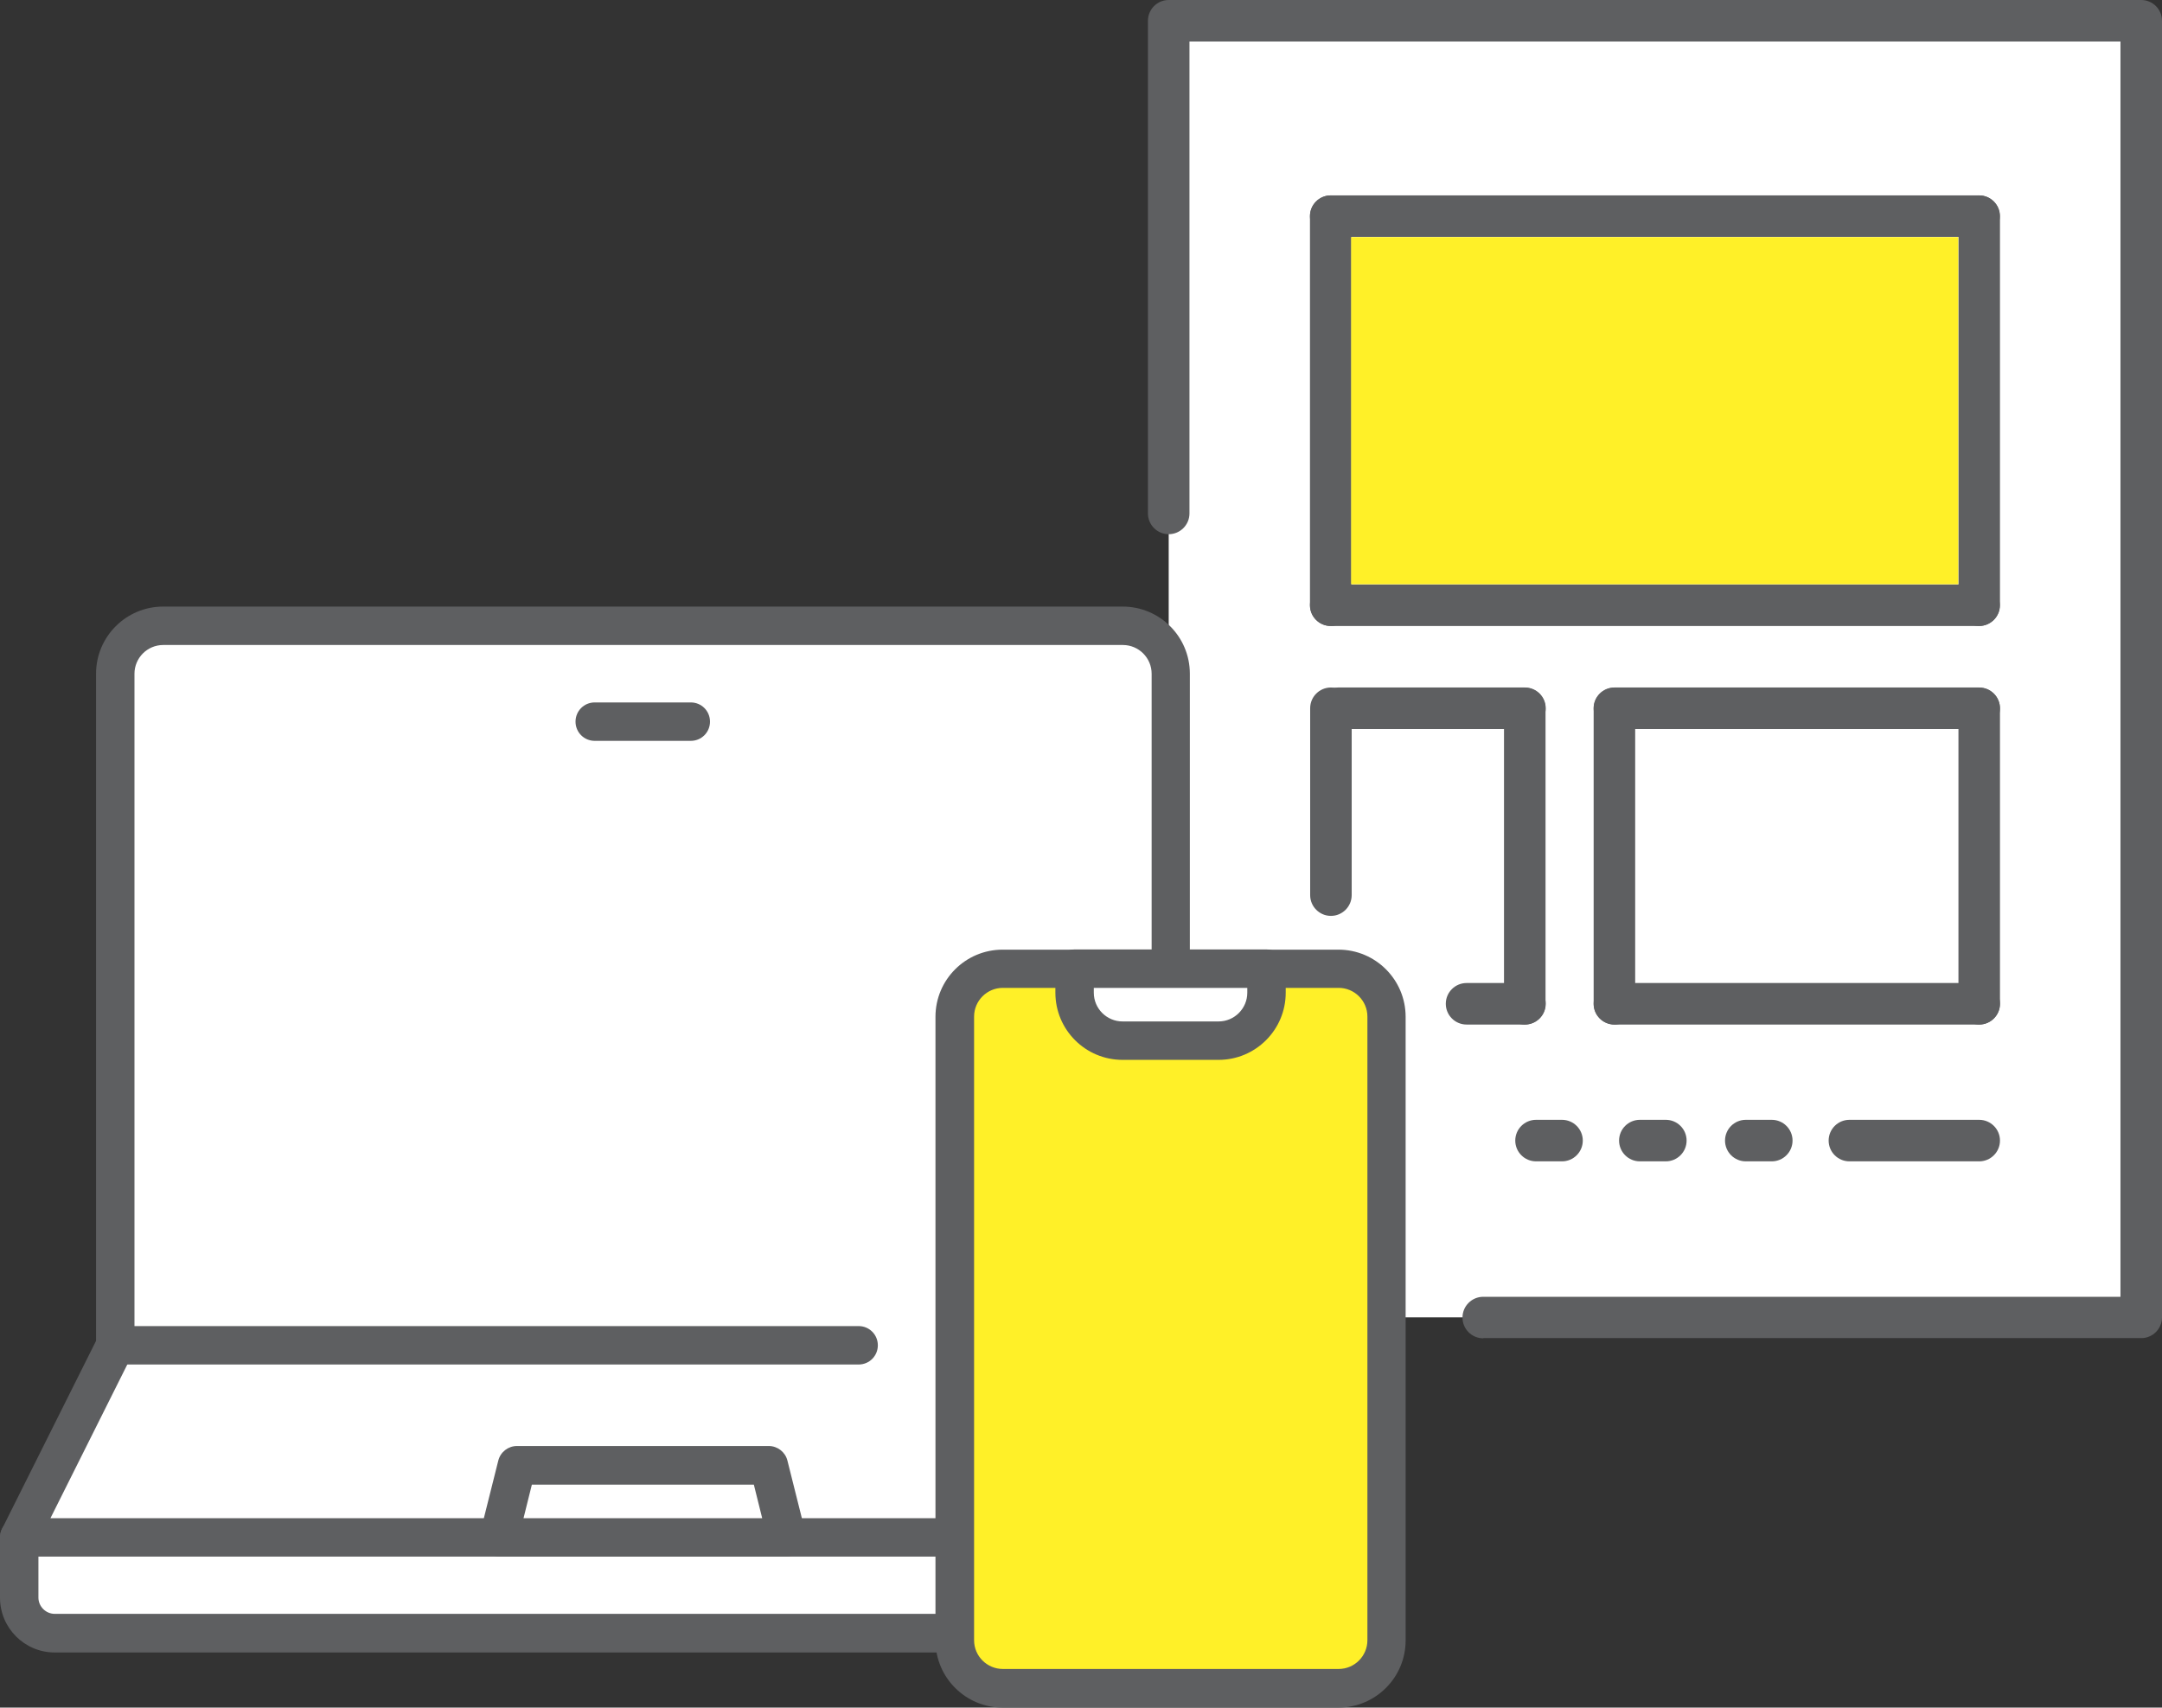 <?xml version="1.0" encoding="UTF-8"?><svg id="_レイヤー_2" xmlns="http://www.w3.org/2000/svg" viewBox="0 0 111.42 88"><rect x="0" y="0" width="111.42" height="88" fill="#333333" stroke="none"/><defs><style>.cls-1{fill:#5e5f61;}.cls-2{fill:#fff;}.cls-3{fill:#fff028;}</style></defs><g id="icon"><rect class="cls-2" x="60.23" y="1.07" width="50.12" height="66.83" transform="translate(170.58 68.96) rotate(-180)"/><path class="cls-1" d="M68.58,12.21h33.41c.59,0,1.07-.48,1.07-1.07,0-.59-.48-1.07-1.07-1.07h-33.41c-.59,0-1.07.48-1.07,1.07,0,.59.48,1.07,1.07,1.07Z"/><path class="cls-1" d="M102,32.26c.59,0,1.07-.48,1.07-1.07V11.14c0-.59-.48-1.07-1.07-1.07s-1.07.48-1.07,1.07v20.05c0,.59.48,1.07,1.07,1.07Z"/><path class="cls-1" d="M83.2,37.57h18.8c.59,0,1.07-.48,1.07-1.07,0-.59-.48-1.07-1.07-1.07h-18.8c-.59,0-1.07.48-1.07,1.07,0,.59.48,1.07,1.07,1.07Z"/><path class="cls-1" d="M83.2,52.8h18.8c.59,0,1.07-.48,1.07-1.07s-.48-1.07-1.07-1.07h-18.8c-.59,0-1.07.48-1.07,1.07s.48,1.07,1.07,1.07Z"/><path class="cls-1" d="M102,52.8c.59,0,1.07-.48,1.07-1.07v-15.22c0-.59-.48-1.07-1.07-1.07s-1.07.48-1.07,1.07v15.22c0,.59.48,1.07,1.07,1.07Z"/><path class="cls-1" d="M68.96,37.57h9.63c.59,0,1.07-.48,1.07-1.07,0-.59-.48-1.07-1.07-1.07h-9.63c-.59,0-1.07.48-1.07,1.07,0,.59.48,1.07,1.07,1.07Z"/><path class="cls-1" d="M67.52,36.5v9.63c0,.59.48,1.07,1.07,1.07s1.07-.48,1.07-1.07v-9.63c0-.59-.48-1.07-1.07-1.07s-1.07.48-1.07,1.07Z"/><path class="cls-1" d="M75.58,52.8h3.01c.59,0,1.07-.48,1.07-1.07s-.48-1.07-1.07-1.07h-3.01c-.59,0-1.07.48-1.07,1.07,0,.59.48,1.07,1.07,1.07Z"/><path class="cls-1" d="M78.58,52.8c.59,0,1.07-.48,1.07-1.07v-15.22c0-.59-.48-1.07-1.07-1.07s-1.07.48-1.07,1.07v15.22c0,.59.48,1.07,1.07,1.07Z"/><path class="cls-1" d="M83.2,52.8c.59,0,1.07-.48,1.07-1.07v-15.22c0-.59-.48-1.07-1.07-1.07s-1.07.48-1.07,1.07v15.22c0,.59.48,1.07,1.07,1.07Z"/><path class="cls-1" d="M68.58,32.26c.59,0,1.07-.48,1.07-1.07V11.14c0-.59-.48-1.07-1.07-1.07s-1.07.48-1.07,1.07v20.05c0,.59.48,1.07,1.07,1.07Z"/><path class="cls-1" d="M68.58,32.26h33.41c.59,0,1.07-.48,1.07-1.07,0-.59-.48-1.07-1.07-1.07h-33.41c-.59,0-1.07.48-1.07,1.07,0,.59.48,1.07,1.07,1.07Z"/><path class="cls-1" d="M95.31,57.71h.84s.5,0,.5,0h5.35c.59,0,1.07.48,1.07,1.07,0,.59-.48,1.07-1.07,1.07h-5.35s-.5,0-.5,0h-.84c-.59,0-1.07-.48-1.07-1.07,0-.59.48-1.07,1.07-1.07Z"/><path class="cls-1" d="M89.97,59.85h1.34c.59,0,1.07-.48,1.07-1.07,0-.59-.48-1.07-1.07-1.07h-1.34c-.59,0-1.07.48-1.07,1.07,0,.59.48,1.07,1.07,1.07Z"/><path class="cls-1" d="M84.51,59.85h1.34c.59,0,1.07-.48,1.07-1.07s-.48-1.07-1.07-1.07h-1.34c-.59,0-1.07.48-1.07,1.07,0,.59.48,1.07,1.07,1.07Z"/><path class="cls-1" d="M79.16,59.85h1.34c.59,0,1.07-.48,1.07-1.07,0-.59-.48-1.07-1.07-1.07h-1.34c-.59,0-1.07.48-1.07,1.07,0,.59.48,1.07,1.07,1.07Z"/><path class="cls-1" d="M76.44,68.96h33.91c.59,0,1.07-.48,1.07-1.07V1.07C111.42.48,110.94,0,110.35,0h-50.12c-.59,0-1.07.48-1.07,1.07v25.39c0,.59.48,1.07,1.07,1.07s1.07-.48,1.07-1.07V2.14h47.98v64.69h-32.84c-.59,0-1.07.48-1.07,1.07,0,.59.48,1.07,1.07,1.07Z"/><rect class="cls-3" x="69.62" y="12.23" width="31.29" height="17.89" transform="translate(170.54 42.34) rotate(-180)"/><path class="cls-2" d="M2.82,79.23h60.62c1.01,0,1.83.82,1.83,1.83v3.11H.99v-3.11c0-1.01.82-1.83,1.83-1.83Z" transform="translate(66.26 163.4) rotate(180)"/><path class="cls-1" d="M63.44,85.16H2.82c-1.56,0-2.82-1.27-2.82-2.82v-3.11c0-.55.44-.99.99-.99h64.29c.55,0,.99.44.99.99v3.11c0,1.56-1.27,2.82-2.82,2.82ZM1.98,80.21v2.12c0,.46.38.84.84.84h60.62c.46,0,.84-.38.84-.84v-2.12H1.98Z"/><path class="cls-1" d="M35.6,38.18h-4.95c-.55,0-.99-.44-.99-.99s.44-.99.99-.99h4.95c.55,0,.99.44.99.99s-.44.99-.99.99Z"/><path class="cls-2" d="M60.33,69.34v-34.62c0-1.37-1.11-2.47-2.47-2.47H8.41c-1.37,0-2.47,1.11-2.47,2.47v34.62l-4.95,9.89h64.29l-4.95-9.89Z"/><path class="cls-1" d="M65.27,80.21H.99c-.34,0-.66-.18-.84-.47-.18-.29-.2-.66-.04-.96l4.84-9.68v-34.38c0-1.91,1.55-3.46,3.46-3.46h49.45c1.91,0,3.46,1.55,3.46,3.46v34.38l4.84,9.68c.15.31.14.67-.04.96-.18.29-.5.47-.84.47ZM2.59,78.24h61.09l-4.23-8.46c-.07-.14-.1-.29-.1-.44v-34.62c0-.82-.67-1.48-1.48-1.48H8.41c-.82,0-1.48.67-1.48,1.48v34.62c0,.15-.04.3-.1.44l-4.23,8.46Z"/><polygon class="cls-2" points="25.71 79.23 40.55 79.23 39.62 75.52 26.64 75.52 25.71 79.23"/><path class="cls-1" d="M40.55,80.21h-14.84c-.3,0-.59-.14-.78-.38-.19-.24-.25-.55-.18-.85l.93-3.71c.11-.44.51-.75.96-.75h12.98c.45,0,.85.31.96.75l.93,3.71c.07.3,0,.61-.18.85-.19.24-.47.38-.78.38ZM26.98,78.24h12.3l-.43-1.73h-11.44l-.43,1.73Z"/><path class="cls-1" d="M44.26,70.32H5.93c-.55,0-.99-.44-.99-.99s.44-.99.99-.99h38.32c.55,0,.99.44.99.99s-.44.99-.99.99Z"/><path class="cls-1" d="M35.6,38.18h-4.95c-.55,0-.99-.44-.99-.99s.44-.99.99-.99h4.95c.55,0,.99.44.99.99s-.44.99-.99.99Z"/><rect class="cls-3" x="49.2" y="49.92" width="22.25" height="37.09" rx="2.47" ry="2.47"/><path class="cls-1" d="M68.98,88h-17.31c-1.91,0-3.46-1.55-3.46-3.46v-32.14c0-1.91,1.55-3.46,3.46-3.46h17.31c1.91,0,3.46,1.55,3.46,3.46v32.14c0,1.91-1.55,3.46-3.46,3.46ZM51.68,50.91c-.82,0-1.48.67-1.48,1.48v32.14c0,.82.67,1.48,1.48,1.48h17.31c.82,0,1.48-.67,1.48-1.48v-32.14c0-.82-.67-1.48-1.48-1.48h-17.31Z"/><path class="cls-2" d="M55.38,49.92h9.89v1.24c0,1.36-1.11,2.47-2.47,2.47h-4.95c-1.36,0-2.47-1.11-2.47-2.47v-1.24h0Z"/><path class="cls-1" d="M62.8,54.62h-4.95c-1.91,0-3.46-1.55-3.46-3.46v-1.24c0-.55.44-.99.99-.99h9.89c.55,0,.99.44.99.99v1.24c0,1.91-1.55,3.46-3.46,3.46ZM56.37,50.91v.25c0,.82.67,1.48,1.48,1.48h4.95c.82,0,1.48-.67,1.48-1.48v-.25h-7.91Z"/></g></svg>